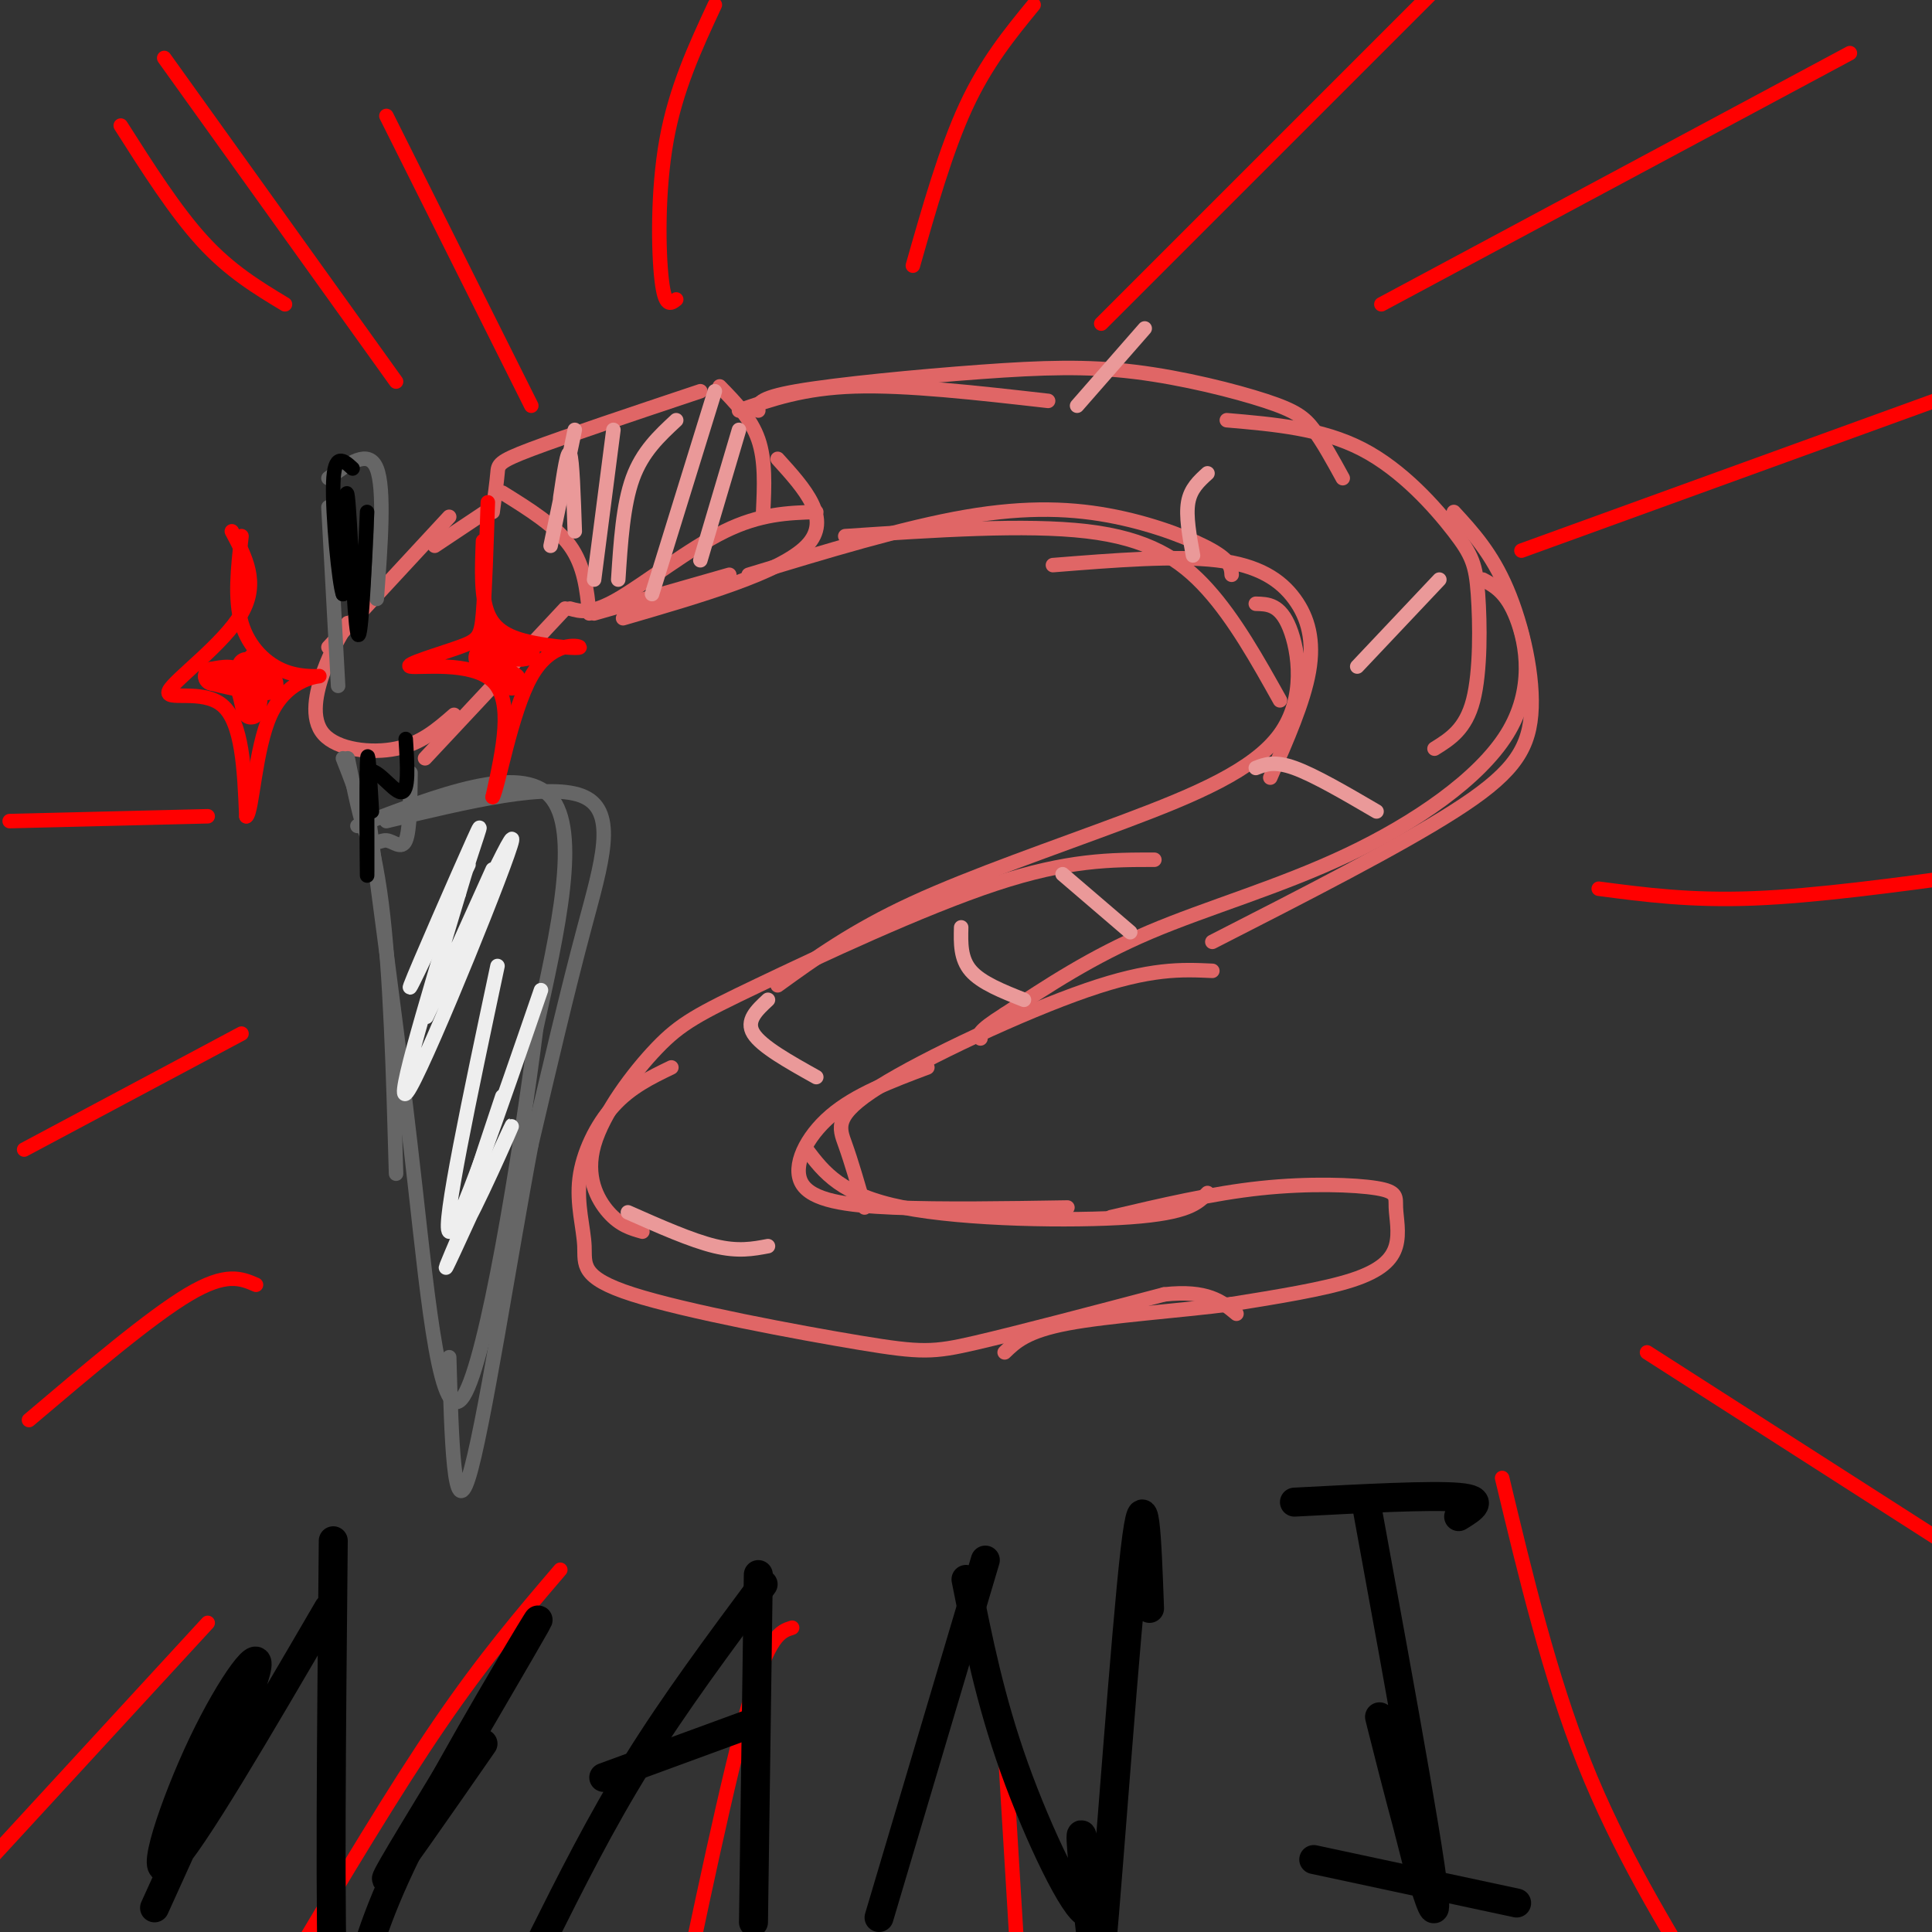 <svg viewBox='0 0 400 400' version='1.1' xmlns='http://www.w3.org/2000/svg' xmlns:xlink='http://www.w3.org/1999/xlink'><rect x="0" y="0" width="400" height="400" fill="#333333" stroke="none"/><g fill='none' stroke='rgb(224,102,102)' stroke-width='3' stroke-linecap='round' stroke-linejoin='round'><path d='M93,107c0.000,0.000 -25.000,27.000 -25,27'/><path d='M72,129c-1.738,2.887 -3.476,5.774 -5,10c-1.524,4.226 -2.833,9.792 0,13c2.833,3.208 9.810,4.060 15,3c5.190,-1.060 8.595,-4.030 12,-7'/><path d='M88,157c0.000,0.000 29.000,-31.000 29,-31'/><path d='M90,113c0.000,0.000 12.000,-8.000 12,-8'/><path d='M104,102c5.500,3.417 11.000,6.833 14,11c3.000,4.167 3.500,9.083 4,14'/><path d='M102,106c0.422,-3.089 0.844,-6.178 1,-8c0.156,-1.822 0.044,-2.378 7,-5c6.956,-2.622 20.978,-7.311 35,-12'/><path d='M149,80c3.250,3.333 6.500,6.667 8,11c1.500,4.333 1.250,9.667 1,15'/><path d='M118,126c2.200,0.622 4.400,1.244 10,-2c5.600,-3.244 14.600,-10.356 22,-14c7.400,-3.644 13.200,-3.822 19,-4'/><path d='M123,127c0.000,0.000 28.000,-8.000 28,-8'/><path d='M129,128c16.333,-4.750 32.667,-9.500 38,-15c5.333,-5.500 -0.333,-11.750 -6,-18'/><path d='M153,85c6.667,-2.333 13.333,-4.667 24,-5c10.667,-0.333 25.333,1.333 40,3'/><path d='M157,85c-0.152,-1.278 -0.303,-2.556 8,-4c8.303,-1.444 25.062,-3.056 38,-4c12.938,-0.944 22.056,-1.222 32,0c9.944,1.222 20.716,3.944 27,6c6.284,2.056 8.081,3.444 10,6c1.919,2.556 3.959,6.278 6,10'/><path d='M155,119c16.083,-4.893 32.167,-9.786 45,-12c12.833,-2.214 22.417,-1.750 31,0c8.583,1.750 16.167,4.786 20,7c3.833,2.214 3.917,3.607 4,5'/><path d='M175,111c18.667,-1.244 37.333,-2.489 50,-1c12.667,1.489 19.333,5.711 25,12c5.667,6.289 10.333,14.644 15,23'/><path d='M254,87c9.829,0.845 19.659,1.691 28,6c8.341,4.309 15.195,12.083 19,17c3.805,4.917 4.563,6.978 5,13c0.437,6.022 0.553,16.006 -1,22c-1.553,5.994 -4.777,7.997 -8,10'/><path d='M218,117c12.696,-1.012 25.393,-2.024 34,-1c8.607,1.024 13.125,4.083 16,8c2.875,3.917 4.107,8.690 3,15c-1.107,6.310 -4.554,14.155 -8,22'/><path d='M260,125c2.522,0.059 5.043,0.118 7,5c1.957,4.882 3.349,14.587 -2,22c-5.349,7.413 -17.440,12.534 -32,18c-14.560,5.466 -31.589,11.276 -44,17c-12.411,5.724 -20.206,11.362 -28,17'/><path d='M239,178c-8.926,-0.005 -17.853,-0.009 -33,5c-15.147,5.009 -36.515,15.033 -49,21c-12.485,5.967 -16.089,7.878 -21,13c-4.911,5.122 -11.130,13.456 -13,20c-1.870,6.544 0.609,11.298 3,14c2.391,2.702 4.696,3.351 7,4'/><path d='M301,106c3.905,4.256 7.810,8.512 11,16c3.190,7.488 5.667,18.208 5,26c-0.667,7.792 -4.476,12.655 -16,20c-11.524,7.345 -30.762,17.173 -50,27'/><path d='M307,120c2.464,1.321 4.928,2.641 7,8c2.072,5.359 3.751,14.756 -2,24c-5.751,9.244 -18.933,18.335 -33,25c-14.067,6.665 -29.019,10.904 -41,16c-11.981,5.096 -20.990,11.048 -30,17'/><path d='M208,210c-5.833,3.667 -5.417,4.333 -5,5'/><path d='M251,201c-6.357,-0.292 -12.714,-0.583 -26,4c-13.286,4.583 -33.500,14.042 -43,20c-9.500,5.958 -8.286,8.417 -7,12c1.286,3.583 2.643,8.292 4,13'/><path d='M192,221c-7.423,2.792 -14.845,5.583 -20,10c-5.155,4.417 -8.042,10.458 -6,14c2.042,3.542 9.012,4.583 19,5c9.988,0.417 22.994,0.208 36,0'/><path d='M167,238c3.578,4.733 7.156,9.467 20,12c12.844,2.533 34.956,2.867 47,2c12.044,-0.867 14.022,-2.933 16,-5'/><path d='M139,221c-4.237,2.047 -8.474,4.093 -12,8c-3.526,3.907 -6.341,9.674 -7,15c-0.659,5.326 0.837,10.212 1,14c0.163,3.788 -1.008,6.479 10,10c11.008,3.521 34.194,7.871 47,10c12.806,2.129 15.230,2.037 24,0c8.770,-2.037 23.885,-6.018 39,-10'/><path d='M241,268c9.000,-1.000 12.000,1.500 15,4'/><path d='M230,252c10.497,-2.467 20.994,-4.933 31,-6c10.006,-1.067 19.521,-0.733 24,0c4.479,0.733 3.922,1.867 4,4c0.078,2.133 0.790,5.267 0,8c-0.790,2.733 -3.083,5.067 -9,7c-5.917,1.933 -15.459,3.467 -25,5'/><path d='M255,270c-10.867,1.400 -25.533,2.400 -34,4c-8.467,1.600 -10.733,3.800 -13,6'/></g>
<g fill='none' stroke='rgb(102,102,102)' stroke-width='3' stroke-linecap='round' stroke-linejoin='round'><path d='M68,105c0.000,0.000 2.000,37.000 2,37'/><path d='M68,99c4.167,-3.083 8.333,-6.167 10,-2c1.667,4.167 0.833,15.583 0,27'/><path d='M72,157c1.351,6.732 2.702,13.464 4,16c1.298,2.536 2.542,0.875 4,1c1.458,0.125 3.131,2.036 4,0c0.869,-2.036 0.935,-8.018 1,-14'/><path d='M77,178c0.000,0.000 0.100,0.100 0.1,0.1'/><path d='M74,171c16.917,-6.500 33.833,-13.000 40,-6c6.167,7.000 1.583,27.500 -3,48'/><path d='M111,213c-3.357,26.417 -10.250,68.458 -15,76c-4.750,7.542 -7.357,-19.417 -10,-43c-2.643,-23.583 -5.321,-43.792 -8,-64'/><path d='M78,182c-1.667,-13.167 -1.833,-14.083 -2,-15'/><path d='M71,157c3.083,7.833 6.167,15.667 8,30c1.833,14.333 2.417,35.167 3,56'/><path d='M80,170c17.067,-4.111 34.133,-8.222 41,-5c6.867,3.222 3.533,13.778 0,27c-3.533,13.222 -7.267,29.111 -11,45'/><path d='M110,237c-4.422,23.444 -9.978,59.556 -13,69c-3.022,9.444 -3.511,-7.778 -4,-25'/></g>
<g fill='none' stroke='rgb(255,0,0)' stroke-width='3' stroke-linecap='round' stroke-linejoin='round'><path d='M101,104c-0.295,9.064 -0.590,18.128 -1,23c-0.410,4.872 -0.935,5.553 -5,7c-4.065,1.447 -11.671,3.659 -10,4c1.671,0.341 12.620,-1.188 17,3c4.380,4.188 2.190,14.094 0,24'/><path d='M102,165c1.080,-1.589 3.781,-17.561 8,-25c4.219,-7.439 9.956,-6.344 10,-6c0.044,0.344 -5.603,-0.061 -10,-1c-4.397,-0.939 -7.542,-2.411 -9,-6c-1.458,-3.589 -1.229,-9.294 -1,-15'/><path d='M48,110c2.839,5.327 5.679,10.655 2,17c-3.679,6.345 -13.875,13.708 -15,16c-1.125,2.292 6.821,-0.488 11,3c4.179,3.488 4.589,13.244 5,23'/><path d='M51,169c1.224,-0.702 1.784,-13.956 5,-21c3.216,-7.044 9.089,-7.878 10,-8c0.911,-0.122 -3.139,0.467 -7,-1c-3.861,-1.467 -7.532,-4.991 -9,-10c-1.468,-5.009 -0.734,-11.505 0,-18'/><path d='M34,12c0.000,0.000 48.000,67.000 48,67'/><path d='M80,24c0.000,0.000 30.000,60.000 30,60'/><path d='M140,62c-1.156,0.911 -2.311,1.822 -3,-4c-0.689,-5.822 -0.911,-18.378 1,-29c1.911,-10.622 5.956,-19.311 10,-28'/><path d='M189,55c3.417,-12.000 6.833,-24.000 11,-33c4.167,-9.000 9.083,-15.000 14,-21'/><path d='M228,67c0.000,0.000 79.000,-79.000 79,-79'/><path d='M286,63c0.000,0.000 97.000,-52.000 97,-52'/><path d='M315,114c0.000,0.000 102.000,-37.000 102,-37'/><path d='M331,184c9.500,1.250 19.000,2.500 32,2c13.000,-0.500 29.500,-2.750 46,-5'/><path d='M341,280c0.000,0.000 64.000,41.000 64,41'/><path d='M311,306c4.917,20.500 9.833,41.000 17,59c7.167,18.000 16.583,33.500 26,49'/><path d='M208,361c0.000,0.000 4.000,66.000 4,66'/><path d='M164,337c-2.417,0.750 -4.833,1.500 -9,16c-4.167,14.500 -10.083,42.750 -16,71'/><path d='M116,325c-7.833,9.167 -15.667,18.333 -25,32c-9.333,13.667 -20.167,31.833 -31,50'/><path d='M43,336c0.000,0.000 -69.000,75.000 -69,75'/><path d='M53,266c-3.083,-1.333 -6.167,-2.667 -14,2c-7.833,4.667 -20.417,15.333 -33,26'/><path d='M50,214c0.000,0.000 -45.000,24.000 -45,24'/><path d='M43,169c0.000,0.000 -41.000,1.000 -41,1'/><path d='M59,63c-5.667,-3.417 -11.333,-6.833 -17,-13c-5.667,-6.167 -11.333,-15.083 -17,-24'/></g>
<g fill='none' stroke='rgb(0,0,0)' stroke-width='3' stroke-linecap='round' stroke-linejoin='round'><path d='M76,106c-0.644,14.111 -1.289,28.222 -2,25c-0.711,-3.222 -1.489,-23.778 -2,-28c-0.511,-4.222 -0.756,7.889 -1,20'/><path d='M71,123c-0.778,-1.867 -2.222,-16.533 -2,-23c0.222,-6.467 2.111,-4.733 4,-3'/><path d='M77,168c-0.422,-7.244 -0.844,-14.489 -1,-10c-0.156,4.489 -0.044,20.711 0,23c0.044,2.289 0.022,-9.356 0,-21'/><path d='M76,160c1.511,-1.889 5.289,3.889 7,4c1.711,0.111 1.356,-5.444 1,-11'/></g>
<g fill='none' stroke='rgb(238,238,238)' stroke-width='3' stroke-linecap='round' stroke-linejoin='round'><path d='M102,180c-8.101,17.970 -16.202,35.940 -13,29c3.202,-6.940 17.708,-38.792 17,-35c-0.708,3.792 -16.631,43.226 -21,51c-4.369,7.774 2.815,-16.113 10,-40'/><path d='M95,185c3.143,-10.762 6.000,-17.667 3,-11c-3.000,6.667 -11.857,26.905 -13,30c-1.143,3.095 5.429,-10.952 12,-25'/><path d='M104,227c-4.875,14.577 -9.750,29.155 -8,27c1.750,-2.155 10.125,-21.042 10,-21c-0.125,0.042 -8.750,19.012 -12,26c-3.250,6.988 -1.125,1.994 1,-3'/><path d='M103,200c-5.750,27.083 -11.500,54.167 -10,55c1.500,0.833 10.250,-24.583 19,-50'/></g>
<g fill='none' stroke='rgb(234,153,153)' stroke-width='3' stroke-linecap='round' stroke-linejoin='round'><path d='M116,103c0.750,-5.083 1.500,-10.167 2,-9c0.500,1.167 0.750,8.583 1,16'/><path d='M127,89c0.000,0.000 -4.000,31.000 -4,31'/><path d='M140,87c-3.500,3.250 -7.000,6.500 -9,12c-2.000,5.500 -2.500,13.250 -3,21'/><path d='M148,81c0.000,0.000 -13.000,42.000 -13,42'/><path d='M153,89c0.000,0.000 -8.000,27.000 -8,27'/><path d='M119,89c0.000,0.000 -5.000,24.000 -5,24'/><path d='M130,251c6.583,2.917 13.167,5.833 18,7c4.833,1.167 7.917,0.583 11,0'/><path d='M159,207c-2.333,2.167 -4.667,4.333 -3,7c1.667,2.667 7.333,5.833 13,9'/><path d='M199,192c-0.083,3.250 -0.167,6.500 2,9c2.167,2.500 6.583,4.250 11,6'/><path d='M220,181c0.000,0.000 14.000,12.000 14,12'/><path d='M260,159c1.917,-0.750 3.833,-1.500 8,0c4.167,1.500 10.583,5.250 17,9'/><path d='M281,138c0.000,0.000 17.000,-18.000 17,-18'/><path d='M247,115c-0.750,-4.083 -1.500,-8.167 -1,-11c0.500,-2.833 2.250,-4.417 4,-6'/><path d='M223,84c0.000,0.000 14.000,-16.000 14,-16'/></g>
<g fill='none' stroke='rgb(0,0,0)' stroke-width='6' stroke-linecap='round' stroke-linejoin='round'><path d='M68,333c-14.286,24.488 -28.571,48.976 -33,53c-4.429,4.024 1.000,-12.417 7,-25c6.000,-12.583 12.571,-21.310 11,-15c-1.571,6.310 -11.286,27.655 -21,49'/><path d='M69,319c-0.388,39.868 -0.775,79.735 0,95c0.775,15.265 2.713,5.927 5,-3c2.287,-8.927 4.923,-17.442 13,-33c8.077,-15.558 21.593,-38.159 24,-42c2.407,-3.841 -6.297,11.080 -15,26'/><path d='M96,362c-6.778,11.289 -16.222,26.511 -16,27c0.222,0.489 10.111,-13.756 20,-28'/><path d='M158,328c-9.167,12.333 -18.333,24.667 -26,37c-7.667,12.333 -13.833,24.667 -20,37'/><path d='M157,326c0.000,0.000 -1.000,72.000 -1,72'/><path d='M125,368c0.000,0.000 30.000,-11.000 30,-11'/><path d='M204,323c0.000,0.000 -22.000,74.000 -22,74'/><path d='M200,327c2.488,12.482 4.976,24.964 10,39c5.024,14.036 12.583,29.625 15,30c2.417,0.375 -0.310,-14.464 -1,-16c-0.690,-1.536 0.655,10.232 2,22'/><path d='M226,402c0.381,8.940 0.333,20.292 2,2c1.667,-18.292 5.048,-66.226 7,-83c1.952,-16.774 2.476,-2.387 3,12'/><path d='M283,312c7.311,39.956 14.622,79.911 14,83c-0.622,3.089 -9.178,-30.689 -11,-38c-1.822,-7.311 3.089,11.844 8,31'/><path d='M268,311c14.167,-0.750 28.333,-1.500 34,-1c5.667,0.500 2.833,2.250 0,4'/><path d='M272,385c0.000,0.000 42.000,9.000 42,9'/></g>
<g fill='none' stroke='rgb(255,0,0)' stroke-width='6' stroke-linecap='round' stroke-linejoin='round'><path d='M52,140c0.000,0.000 0.100,0.100 0.1,0.1'/><path d='M101,133c0.000,0.000 0.100,0.100 0.1,0.1'/><path d='M53,137c-0.333,4.867 -0.667,9.733 -1,10c-0.333,0.267 -0.667,-4.067 -2,-6c-1.333,-1.933 -3.667,-1.467 -6,-1'/><path d='M44,140c1.689,0.467 8.911,2.133 11,2c2.089,-0.133 -0.956,-2.067 -4,-4'/><path d='M106,141c-3.167,-2.000 -6.333,-4.000 -6,-5c0.333,-1.000 4.167,-1.000 8,-1'/><path d='M108,135c1.333,-0.167 0.667,-0.083 0,0'/></g>
</svg>